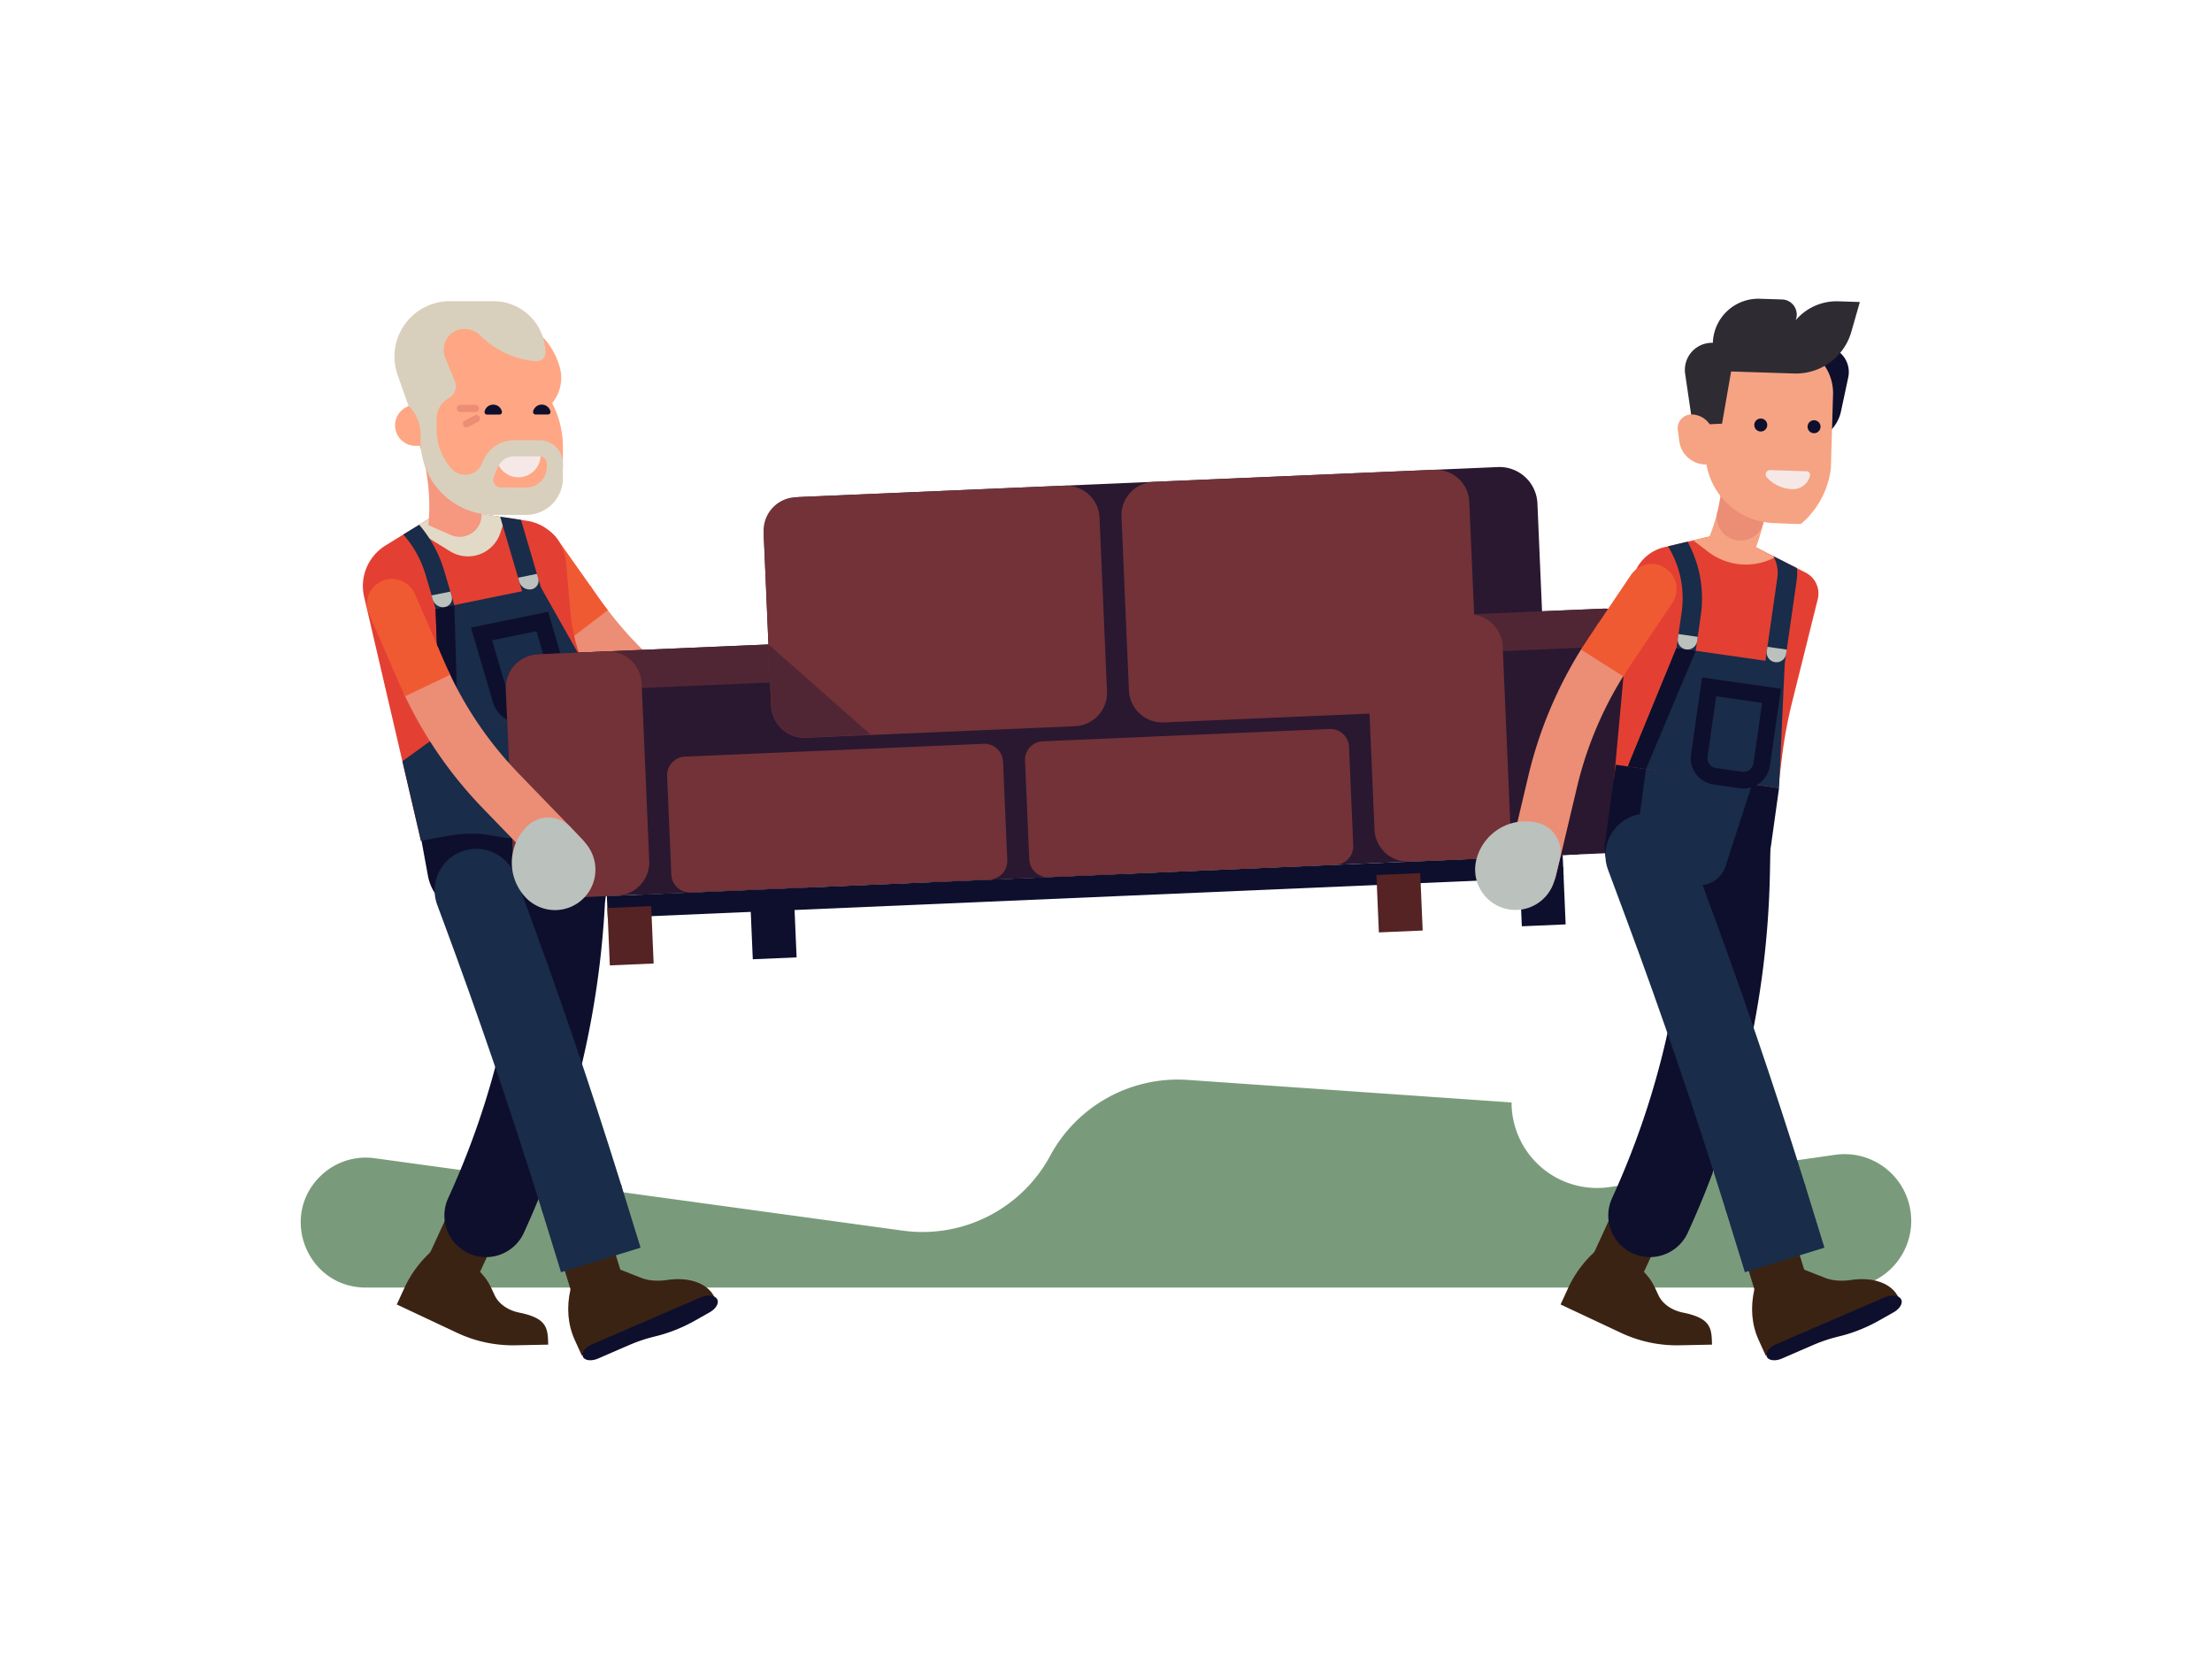 <?xml version="1.0" encoding="utf-8"?>
<svg xmlns="http://www.w3.org/2000/svg" data-name="street food" id="street_food" viewBox="0 0 2267.72 1700.79">
  <defs>
    <style>.cls-1{fill:#7a9b7b;}.cls-17,.cls-18,.cls-2,.cls-20,.cls-26,.cls-27,.cls-3,.cls-4,.cls-8,.cls-9{fill:none;}.cls-2,.cls-27{stroke:#ec8d75;}.cls-18,.cls-2,.cls-27,.cls-4,.cls-9{stroke-linecap:round;}.cls-17,.cls-18,.cls-2,.cls-26,.cls-27,.cls-3,.cls-4,.cls-8,.cls-9{stroke-miterlimit:10;}.cls-2,.cls-3,.cls-4{stroke-width:51.21px;}.cls-3,.cls-4{stroke:#f05a33;}.cls-5{fill:#bbc1bc;}.cls-6{fill:#0e0f2d;}.cls-7{fill:#3b2314;}.cls-8{stroke:#3b2314;stroke-width:54.74px;}.cls-20,.cls-9{stroke:#0e0f2d;}.cls-17,.cls-18,.cls-9{stroke-width:85.35px;}.cls-10{fill:#e34033;}.cls-11{fill:#e2dac6;}.cls-12{fill:#f6977f;}.cls-13{fill:#ffa685;}.cls-14{fill:#f6e8e7;}.cls-15{fill:#d8d0bc;}.cls-16{fill:#ec8d75;}.cls-17,.cls-18{stroke:#192c49;}.cls-19{fill:#192c49;}.cls-20{stroke-width:17.07px;}.cls-21{fill:#291830;}.cls-22{fill:#512634;}.cls-23{fill:#723238;}.cls-24{fill:#552323;}.cls-25{fill:#f5a383;}.cls-26{stroke:#f5a383;}.cls-26,.cls-27{stroke-width:48.51px;}.cls-28{fill:#2e2b33;}</style>
  </defs>
  <title>moving_company_01_1</title>
  <path class="cls-1" d="M1891.09,1320H375c-59.33,0-89-71.74-47.09-113.69h0A66.6,66.6,0,0,1,384,1187.38l541.54,74.26a148.7,148.7,0,0,0,151.09-76.75h0a148.69,148.69,0,0,1,141.21-77.76l331.79,23.09h0a87.68,87.68,0,0,0,100.1,86.8l231.65-33.13a68.37,68.37,0,0,1,78,67.69h0A68.38,68.38,0,0,1,1891.09,1320Z"/>
  <path class="cls-2" d="M602.8,641.06a407.26,407.26,0,0,0,95.5,90.48l77,52.25"/>
  <path class="cls-3" d="M584.34,615.36l10,14.12q4.14,5.88,8.49,11.58"/>
  <line class="cls-4" x1="549.92" x2="584.34" y1="566.64" y2="615.36"/>
  <path class="cls-5" d="M745.48,833.24h0A41.42,41.42,0,0,0,803.16,823h0a41.42,41.42,0,0,0-10.25-57.67L775.57,753.2a30.86,30.86,0,0,0-43,7.64h0A52,52,0,0,0,745.48,833.24Z"/>
  <polygon class="cls-6" points="620.27 924.82 541.97 906.1 541.97 805.73 637.47 790.02 620.27 924.82"/>
  <path class="cls-7" d="M562,1378.51l-33.5.67a134.31,134.31,0,0,1-59.78-12.73l-61.95-29.12,7.77-16.86a115.52,115.52,0,0,1,32.32-41.53h0l29.59,14a56.56,56.56,0,0,1,27.12,27.3l3.56,7.66c4,8.51,13.09,15.35,25.37,17.82h0c28.57,5.74,29.17,16.11,29.5,32.8Z"/>
  <line class="cls-8" x1="458.31" x2="490.74" y1="1312" y2="1241.5"/>
  <path class="cls-9" d="M579.3,859.7,578.6,895a884.15,884.15,0,0,1-80.35,351.1"/>
  <path class="cls-6" d="M607.21,777.62,619,842.15a70.84,70.84,0,0,1-56.79,82.53L495.57,937a48.8,48.8,0,0,1-56.84-39.11l-16-87.14Z"/>
  <path class="cls-10" d="M373.29,611.83l58.26,250.3L617.6,715.42c-19.65-25.62-30.08-57.06-32.9-89.23-.73-8.33-2.63-30-4.35-49.52a47.44,47.44,0,0,0-40.13-42.76l-83.34-12.67-61.65,38A48.8,48.8,0,0,0,375.78,582h0A48.79,48.79,0,0,0,373.29,611.83Z"/>
  <path class="cls-11" d="M423.56,541.76l37.89,23.42a34.87,34.87,0,0,0,51.43-18.71l5.27-15.91-61.27-9.32Z"/>
  <path class="cls-12" d="M462.32,548.5a22.43,22.43,0,0,0,31.37-19.77,258.48,258.48,0,0,0-.75-31.9h0A257.69,257.69,0,0,0,474.07,420a26.89,26.89,0,1,0-49.66,20.65,203.09,203.09,0,0,1,14.75,97.76Z"/>
  <path class="cls-13" d="M573.79,376.15c-12.77-44-61.15-70-118.16-36.31-13.4,7.92-24.43,27.12-24.43,42.68h0c0,47.06,15.38,92.29,51,123,12.93,11.17,21.71,10.75,25.9,10.63v0h31.19a37.89,37.89,0,0,0,37.79-37.79V458.37a97.69,97.69,0,0,0-11-45.1h0A40.9,40.9,0,0,0,573.79,376.15Z"/>
  <path class="cls-13" d="M452.83,415.07H426.05a21,21,0,1,0,0,42H460.2Z"/>
  <path class="cls-14" d="M554.31,466.44a22.85,22.85,0,1,1-45.7,0Z"/>
  <path class="cls-15" d="M553.1,451.32H527.29a34.71,34.71,0,0,0-32.15,21.45l-1.05,2.52a18.61,18.61,0,0,1-30.82,5.57,58.63,58.63,0,0,1-15.59-39V429.24a24.09,24.09,0,0,1,12.49-21.13A13.68,13.68,0,0,0,466.32,391c-2.24-5.6-5.42-13.4-9.91-24.3A21.63,21.63,0,0,1,462.6,342c8.72-7.32,21.82-6,29.87,2a91.07,91.07,0,0,0,58.09,26.38h0a8.63,8.63,0,0,0,8.64-8.62,53.38,53.38,0,0,0-53.38-53H461.18a56.77,56.77,0,0,0-53.55,75.64l11.05,31.38h0a41.28,41.28,0,0,1,12.52,29.62v7.26a75.32,75.32,0,0,0,75.23,75.23l1.47,0,.4,0h31a37.65,37.65,0,0,0,37.79-37.43V475.3A24,24,0,0,0,553.1,451.32Zm7.52,27.48a21.18,21.18,0,0,1-21.33,21s-14.75,0-25.76-.07a7.86,7.86,0,0,1-7.23-10.89l4-9.72a18.3,18.3,0,0,1,16.95-11.32H553.1a7.52,7.52,0,0,1,7.52,7.53Z"/>
  <path class="cls-16" d="M472,422.36h15.45a3.64,3.64,0,0,0,3.65-3.65h0a3.64,3.64,0,0,0-3.65-3.64H472a3.65,3.65,0,0,0-3.65,3.64h0A3.65,3.65,0,0,0,472,422.36Z"/>
  <path class="cls-16" d="M479.91,437.68l10.16-5.35a3.64,3.64,0,0,0,1.54-4.91h0a3.64,3.64,0,0,0-4.92-1.55l-10.16,5.35a3.65,3.65,0,0,0-1.54,4.92h0A3.63,3.63,0,0,0,479.91,437.68Z"/>
  <path class="cls-6" d="M496.8,421.83a9.09,9.09,0,0,1,8.87-7h.06a9.11,9.11,0,0,1,8.82,7,2.51,2.51,0,0,1-.47,2.16,2.55,2.55,0,0,1-2,1H499.27a2.55,2.55,0,0,1-2.47-3.13Z"/>
  <path class="cls-6" d="M555.42,414.79h.06a9.12,9.12,0,0,1,8.82,7,2.55,2.55,0,0,1-2.47,3.13H549a2.55,2.55,0,0,1-2.47-3.14A9.12,9.12,0,0,1,555.42,414.79Z"/>
  <line class="cls-8" x1="586.33" x2="612.57" y1="1233.7" y2="1318.7"/>
  <path class="cls-7" d="M732.83,1330.62l-136.38,59-7.34-16.18c-7-15.5-8.47-33.22-4.22-51.78h0l48.9-20.89,23.28,9.17c7.56,3,16.94,3.77,26.9,2.27h0c23.17-3.5,42.48,3.79,48.86,18.45Z"/>
  <line class="cls-17" x1="595.7" x2="615.93" y1="1226.16" y2="1291.69"/>
  <path class="cls-18" d="M488.26,912.88,493.9,928q54.92,147.66,101.78,298.12"/>
  <path class="cls-6" d="M718.08,1330.15l-111.39,48.16c-6.75,2.92-10.83,8.53-9.1,12.53h0c1.73,4,8.61,4.87,15.36,2l32.31-14a158.13,158.13,0,0,1,25.9-8.65h0a160.17,160.17,0,0,0,41.1-16.2l15.29-8.64c8.18-4.62,10.91-12.11,5.67-15.55h0C729.79,1327.54,723.78,1327.68,718.08,1330.15Z"/>
  <path class="cls-19" d="M412.54,780.44l19,81.69,15-3c70.82-14,49.24,10.52,129.2-4.89,73.18-14.11,73.95-93.86,43.69-136.39l-168,34.42Z"/>
  <path class="cls-19" d="M429.74,538l-16.29,10a107.89,107.89,0,0,1,22.74,40.86l10.43,35.39,19.14-3.92-10.42-35.39A128.53,128.53,0,0,0,429.74,538Z"/>
  <polygon class="cls-19" points="554.51 602.17 446.5 624.26 451.41 752.32 620.27 718.53 554.51 602.17"/>
  <path class="cls-6" d="M465.76,620.32l-19.26,3.94,4.91,128.06h0A22,22,0,0,0,469,730.14Z"/>
  <path class="cls-5" d="M461.69,606.48l1.25,4.28a8.93,8.93,0,0,1-6.81,11.53h0a11,11,0,0,1-12.45-7.59l-1.26-4.28,19.27-3.94"/>
  <polygon class="cls-19" points="512.75 529.74 539.75 621.41 559.01 617.47 534.13 532.99 512.75 529.74"/>
  <path class="cls-5" d="M550.43,588.33l1.26,4.27a8.94,8.94,0,0,1-6.81,11.54h0a11,11,0,0,1-12.45-7.6l-1.26-4.27,19.26-3.94"/>
  <path class="cls-20" d="M537.12,732.18l26-5.32c10-2,15.76-11.77,12.83-21.72l-20-68L493.67,649.9l20,68C516.61,727.82,527.11,734.23,537.12,732.18Z"/>
  <rect class="cls-21" height="139.38" transform="translate(2299.89 1604.57) rotate(177.54)" width="965.93" x="649.77" y="757.26"/>
  <path class="cls-21" d="M796.33,859.36,783.06,550.2a39.06,39.06,0,0,1,37.34-40.69l715.06-30.69a39,39,0,0,1,40.69,37.34l13.27,309.16Z"/>
  <path class="cls-21" d="M551.38,670.85l262-11.25a34.32,34.32,0,0,1,35.75,32.81l7.8,181.79A34.31,34.31,0,0,1,824.13,910l-262,11.25a34.31,34.31,0,0,1-35.75-32.81L518.57,706.6A34.31,34.31,0,0,1,551.38,670.85Z"/>
  <path class="cls-22" d="M518.78,711.33a39.05,39.05,0,0,1,37.34-40.69L808.65,659.8a39.06,39.06,0,0,1,40.69,37.35Z"/>
  <path class="cls-23" d="M551.38,670.85l70.69-3a34.31,34.31,0,0,1,35.75,32.81l7.8,181.79a34.3,34.3,0,0,1-32.81,35.75l-70.68,3a34.31,34.31,0,0,1-35.75-32.81L518.57,706.6A34.31,34.31,0,0,1,551.38,670.85Z"/>
  <path class="cls-23" d="M1157.37,707.81l-7.65-178.09A34.31,34.31,0,0,1,1182.53,494l288-12.37a34.31,34.31,0,0,1,35.75,32.81L1514,692.5a34.31,34.31,0,0,1-32.81,35.75l-288,12.37A34.31,34.31,0,0,1,1157.37,707.81Z"/>
  <path class="cls-23" d="M790.5,723.56l-7.64-178.09a34.3,34.3,0,0,1,32.81-35.75l275.82-11.84a34.29,34.29,0,0,1,35.75,32.8l7.65,178.09a34.32,34.32,0,0,1-32.81,35.76L826.25,756.36A34.3,34.3,0,0,1,790.5,723.56Z"/>
  <path class="cls-22" d="M892.8,753.25l-66.56,2.86a34.31,34.31,0,0,1-35.75-32.81l-2.69-62.6Z"/>
  <rect class="cls-21" height="274.69" transform="translate(1833.95 -410.1) rotate(87.54)" width="10.27" x="1125.88" y="614.79"/>
  <rect class="cls-6" height="58.9" transform="translate(3200.76 1769.66) rotate(177.54)" width="44.96" x="1558.92" y="889.71"/>
  <rect class="cls-6" height="58.9" transform="translate(1626.11 1871.12) rotate(177.54)" width="44.96" x="770.51" y="923.55"/>
  <rect class="cls-6" height="22.48" transform="translate(2263.16 1769.09) rotate(177.54)" width="980.8" x="622.21" y="897.58"/>
  <path class="cls-21" d="M1511.27,629.64,1643.49,624a39.06,39.06,0,0,1,40.7,37.34l7.39,172.32a39,39,0,0,1-37.34,40.69L1522,880Z"/>
  <path class="cls-22" d="M1684.18,661.31l-171.24,7.35-1.67-39L1643.49,624A39,39,0,0,1,1684.18,661.31Z"/>
  <path class="cls-23" d="M1434.12,633l70.69-3a34.31,34.31,0,0,1,35.75,32.81l7.8,181.79a34.31,34.31,0,0,1-32.81,35.75l-70.68,3a34.32,34.32,0,0,1-35.76-32.81l-7.8-181.79A34.31,34.31,0,0,1,1434.12,633Z"/>
  <rect class="cls-21" height="139.38" transform="translate(2135.62 1615.15) rotate(177.54)" width="198.02" x="951.48" y="760.79"/>
  <path class="cls-23" d="M1168.43,657h101.21a19.09,19.09,0,0,1,19.09,19.09V970.4a19.08,19.08,0,0,1-19.08,19.08H1168.43a19.08,19.08,0,0,1-19.08-19.08V676.09A19.08,19.08,0,0,1,1168.43,657Z" transform="translate(1989.25 -429.97) rotate(87.54)"/>
  <path class="cls-23" d="M1017.6,764.45q-.42-.21-.84-.39c-.57-.24-1.15-.46-1.74-.65l-.9-.26c-.61-.16-1.22-.29-1.85-.39a19,19,0,0,0-3.86-.22L702.16,775.68a19.09,19.09,0,0,0-18.25,19.89l4.34,101.11a19.09,19.09,0,0,0,19.89,18.25l306.25-13.15a19.08,19.08,0,0,0,18.27-18.9c0-.32,0-.65,0-1l-4.34-101.12h0A19.08,19.08,0,0,0,1017.6,764.45Z"/>
  <rect class="cls-24" height="58.9" transform="translate(2908.03 1788.52) rotate(177.54)" width="44.96" x="1412.35" y="896"/>
  <rect class="cls-24" height="58.9" transform="translate(1333.39 1889.98) rotate(177.54)" width="44.96" x="623.94" y="929.84"/>
  <path class="cls-7" d="M1755.17,1378.51l-33.5.67a134.28,134.28,0,0,1-59.78-12.73l-62-29.12,7.76-16.86a115.74,115.74,0,0,1,32.32-41.53h0l29.6,14a56.56,56.56,0,0,1,27.12,27.3l3.56,7.66c4,8.51,13.09,15.35,25.37,17.82h0c28.57,5.74,29.17,16.11,29.5,32.8Z"/>
  <line class="cls-8" x1="1651.53" x2="1683.96" y1="1312" y2="1241.5"/>
  <path class="cls-9" d="M1772.52,859.7l-.7,35.28a884.32,884.32,0,0,1-80.35,351.1"/>
  <path class="cls-10" d="M1820.72,826.52l6.21-50.76A469,469,0,0,1,1838,716.88l25.53-102.56A24.11,24.11,0,0,0,1851.07,587l-80.84-41.16-64,15.13A43.3,43.3,0,0,0,1673,599.16l-18.64,203.52Z"/>
  <path class="cls-6" d="M1823.85,808l-8.19,58.59a63.89,63.89,0,0,1-72,54.54l-60.56-8.37a44,44,0,0,1-37.56-49.61l11-79.13Z"/>
  <path class="cls-19" d="M1687.41,788.42l-7.86,58.75a44,44,0,0,1-31.93,36.59,44,44,0,0,0,35.45,29l11.72,1.62h0a46.38,46.38,0,0,1,33.45-8.28l9.67,1.33a28.65,28.65,0,0,0,31.17-19.55l27.44-84.74Z"/>
  <path class="cls-25" d="M1735.89,554l15.19,11.63a63.85,63.85,0,0,0,66.86,6.64l2.1-1-49.81-25.36Z"/>
  <path class="cls-19" d="M1710,560.09A101.45,101.45,0,0,1,1724,627.74l-5.25,36.63,19.68,2.82,5.25-36.63a121.23,121.23,0,0,0-13.6-75.23Z"/>
  <polygon class="cls-19" points="1829.69 680.27 1718.66 664.36 1668.8 785.76 1823.85 807.98 1829.69 680.27"/>
  <polygon class="cls-6" points="1738.46 667.19 1718.66 664.36 1668.8 785.76 1687.41 788.43 1738.46 667.19"/>
  <path class="cls-5" d="M1740.51,652.87l-.63,4.42a10,10,0,0,1-11.32,8.48h0a10,10,0,0,1-8.48-11.32l.63-4.42,19.8,2.84"/>
  <path class="cls-19" d="M1818,570.16a35,35,0,0,1,4.11,22.08l-14.48,101,19.81,2.84,14.47-101a54,54,0,0,0,.32-12.68Z"/>
  <path class="cls-5" d="M1831.74,665.94l-.64,4.43a10,10,0,0,1-11.31,8.48h0a10,10,0,0,1-8.49-11.32l.64-4.43,19.8,2.84"/>
  <path class="cls-20" d="M1764.25,708.43h27a18.83,18.83,0,0,1,18.83,18.83v71.06a0,0,0,0,1,0,0h-64.64a0,0,0,0,1,0,0V727.26A18.83,18.83,0,0,1,1764.25,708.43Z" transform="translate(3430.62 1751.35) rotate(-171.84)"/>
  <path class="cls-26" d="M1784.43,529.56a206.45,206.45,0,0,1-12,35.75"/>
  <path class="cls-27" d="M1789.49,465.84a208,208,0,0,1-5.14,64.08"/>
  <line class="cls-8" x1="1800.03" x2="1826.27" y1="1233.7" y2="1318.7"/>
  <path class="cls-7" d="M1946.53,1330.62l-136.39,59-7.33-16.18c-7-15.5-8.47-33.22-4.22-51.78h0l48.89-20.89,23.28,9.17c7.56,3,17,3.77,26.9,2.27h0c23.18-3.5,42.49,3.79,48.87,18.45Z"/>
  <line class="cls-17" x1="1809.39" x2="1829.62" y1="1226.16" y2="1291.69"/>
  <path class="cls-18" d="M1688.51,876.72,1707.59,928q54.92,147.66,101.78,298.12"/>
  <path class="cls-6" d="M1931.78,1330.15l-111.39,48.16c-6.76,2.92-10.83,8.53-9.1,12.53h0c1.73,4,8.6,4.87,15.36,2l32.3-14a158.44,158.44,0,0,1,25.9-8.65h0A160,160,0,0,0,1926,1354l15.3-8.64c8.17-4.62,10.9-12.11,5.66-15.55h0C1943.48,1327.54,1937.47,1327.68,1931.78,1330.15Z"/>
  <path class="cls-6" d="M1846.62,453l3.81-71.29,19.45-26.62h0a26.35,26.35,0,0,1,24.92,31.82l-7.41,34.74A39.66,39.66,0,0,1,1846.62,453Z"/>
  <path class="cls-25" d="M1879.22,404.33,1877,480a88.52,88.52,0,0,1-30.59,57.06c-2.43.43-27.08-.79-27.63-.81a72.51,72.51,0,0,1-70.37-74.59l1.38-47.18A63.37,63.37,0,0,1,1815,353l16.21.48A49.46,49.46,0,0,1,1879.22,404.33Z"/>
  <path class="cls-28" d="M1840.88,328.34h0A15.54,15.54,0,0,0,1826.94,307l-22.79-.73A46.66,46.66,0,0,0,1756,351.44h0a27.8,27.8,0,0,0-28.4,31.83l10.63,72.39,7.19-20.33,20-1,9.31-53.5,64.64,2.07a59,59,0,0,0,58.6-42.73l8.73-30.56-22.07-.71A55,55,0,0,0,1840.88,328.34Z"/>
  <path class="cls-14" d="M1837.52,501.5h0a36.93,36.93,0,0,1-26.23-12.17,4.46,4.46,0,0,1,3.52-7.39l37.43,1.2a3.55,3.55,0,0,1,3.35,4.31h0A17.92,17.92,0,0,1,1837.52,501.5Z"/>
  <path class="cls-6" d="M1811.76,435.93a6.64,6.64,0,1,1-6.42-6.84A6.65,6.65,0,0,1,1811.76,435.93Z"/>
  <path class="cls-6" d="M1866.39,437.68a6.64,6.64,0,1,1-6.43-6.84A6.65,6.65,0,0,1,1866.39,437.68Z"/>
  <path class="cls-25" d="M1755.74,476.42l-7.73-.25a27.55,27.55,0,0,1-26.42-23.87l-1.52-11.42a14.14,14.14,0,0,1,14.46-16h0a22.85,22.85,0,0,1,22.11,23.57Z"/>
  <path class="cls-2" d="M1642.44,679.67a407.51,407.51,0,0,0-50.62,121.43l-21.46,90.54"/>
  <path class="cls-3" d="M1659.9,653.28l-9.65,14.34q-4,6-7.81,12"/>
  <line class="cls-4" x1="1693.21" x2="1659.9" y1="603.79" y2="653.28"/>
  <path class="cls-5" d="M1513.54,881.35h0a41.42,41.42,0,0,0,30.08,50.27h0a41.43,41.43,0,0,0,50.27-30.09L1599,881a30.85,30.85,0,0,0-22.4-37.44h0A52,52,0,0,0,1513.54,881.35Z"/>
  <path class="cls-2" d="M438.4,702.78a407.5,407.5,0,0,0,75,108.07l64.71,66.87"/>
  <path class="cls-3" d="M425.58,673.86l6.88,15.86q2.85,6.59,5.94,13.06"/>
  <line class="cls-4" x1="401.83" x2="425.58" y1="619.13" y2="673.86"/>
  <path class="cls-5" d="M538.85,920h0a41.43,41.43,0,0,0,58.56,1.74h0a41.43,41.43,0,0,0,1.74-58.56l-14.5-15.39a30.86,30.86,0,0,0-43.61-1.3h0A52,52,0,0,0,538.85,920Z"/>
</svg>